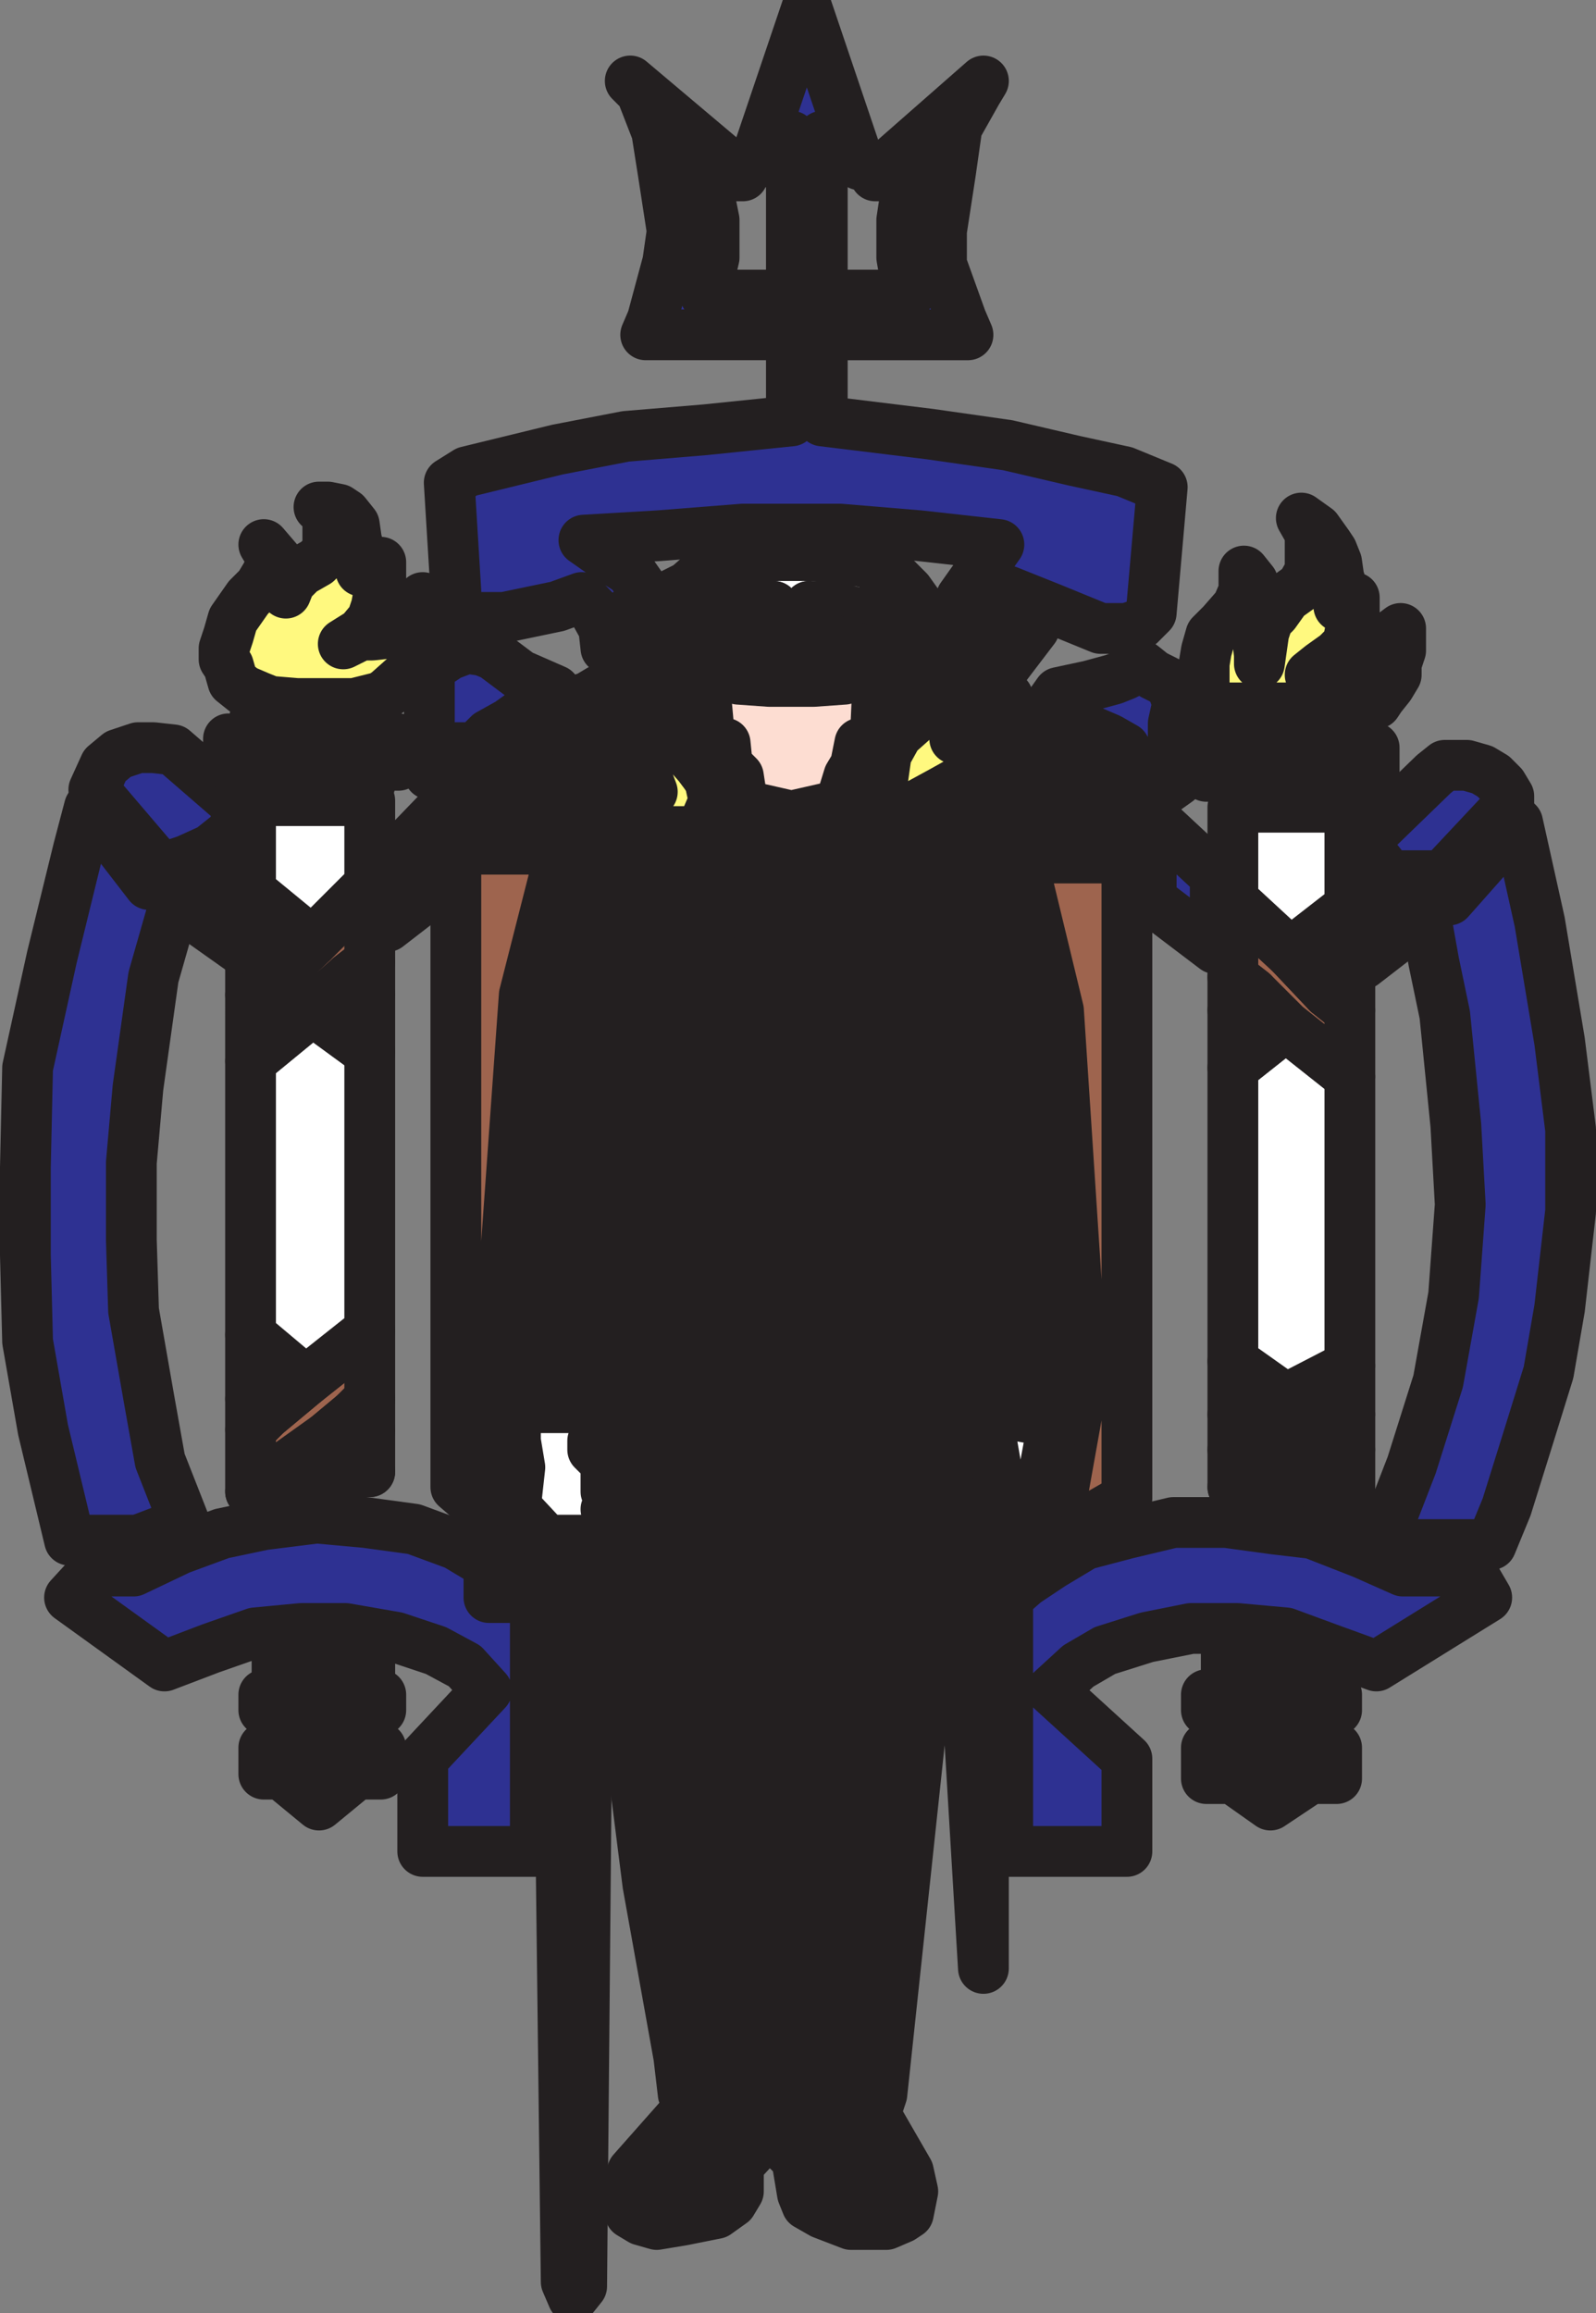 <svg xmlns="http://www.w3.org/2000/svg" width="542.25" height="785.9"><rect width="100%" height="100%" fill="#808080" stroke="none"/><path fill="#2e3192" fill-rule="evenodd" d="M252.375 59.762h-12.75l3 15v12.75l-3 12.75h29.25v-54l-12.75 9.75 18-53.25 18 53.25-12.75-9.75v54h29.25l-2.25-12.75v-12.75l2.25-15h-11.25l36.75-32.25-2.25 3.75-6.75 12-2.25 15.75-3 19.5v11.25l6.75 18.75 2.25 5.25h-49.5v29.25l36.75 4.5 26.25 3.75 22.5 5.25 17.25 3.75 12.75 5.25-3.75 42.75-3.75 3.75-4.5 1.5h-9l-16.5-6.75-15-6h-3l9 6 3 3.75v3l-12 15.75-11.25-3-9 1.5-5.25 3.75-2.25 3-3 4.5v-9.75l3-9 6-8.25 5.25-1.5h5.25l6 5.25 3.75 6.75 1.5-2.25-3.75-6.75-5.25-7.5-3.75-3 12.75-18-27-3-27-2.25h-33l-28.5 2.25-25.5 1.5 7.5 5.25 8.25 5.25 5.25 7.5.75 1.5-3.75 3-5.25 3.75-2.25 5.25-3 5.25 5.25-5.25 3-4.5 3.75-.75 3.75-1.5 2.25 1.5 3 2.25 1.5 3 6 12.75-11.25-5.25-17.25-2.25-.75-6.75-3.75-6.75-3.75-3.75-8.25 3-18 3.75h-12.75l-3.75-3v-6l-2.25-36.75 6-3.75 30.75-7.5 23.25-4.5 27-2.25 29.25-3v-29.25h-49.5l2.25-5.25 5.25-19.5 1.5-10.5-3-19.5-2.25-14.25-5.25-13.5-3.75-3.75 38.25 32.25"/><path fill="none" stroke="#231f20" stroke-linecap="round" stroke-linejoin="round" stroke-miterlimit="10" stroke-width="17.25" d="M252.375 59.762h-12.75l3 15v12.75l-3 12.75h29.25v-54l-12.75 9.75 18-53.25 18 53.25-12.75-9.75v54h29.25l-2.25-12.75v-12.75l2.25-15h-11.25l36.75-32.25-2.25 3.75-6.75 12-2.25 15.75-3 19.5v11.25l6.75 18.75 2.25 5.25h-49.5v29.25l36.75 4.5 26.25 3.75 22.5 5.25 17.25 3.75 12.75 5.25-3.75 42.75-3.75 3.75-4.5 1.5h-9l-16.5-6.75-15-6h-3l9 6 3 3.75v3l-12 15.75-11.25-3-9 1.5-5.25 3.75-2.25 3-3 4.5v-9.75l3-9 6-8.25 5.25-1.5h5.25l6 5.25 3.75 6.75 1.5-2.25-3.75-6.75-5.25-7.5-3.75-3 12.75-18-27-3-27-2.25h-33l-28.5 2.25-25.5 1.5 7.5 5.25 8.25 5.25 5.25 7.5.75 1.5-3.75 3-5.25 3.75-2.25 5.25-3 5.25 5.25-5.25 3-4.5 3.75-.75 3.75-1.5 2.25 1.5 3 2.25 1.5 3 6 12.75-11.25-5.25-17.25-2.25-.75-6.75-3.75-6.75-3.75-3.75-8.25 3-18 3.75h-12.75l-3.75-3v-6l-2.25-36.75 6-3.75 30.75-7.5 23.25-4.5 27-2.25 29.25-3v-29.25h-49.5l2.25-5.25 5.25-19.5 1.5-10.5-3-19.5-2.25-14.25-5.25-13.5-3.75-3.75zm0 0"/><path fill="#9e644e" fill-rule="evenodd" d="m328.125 291.512 20.25 5.25 11.25 46.5 8.25 126-9 50.25-16.5 9v3.75l40.5-23.25v-217.5h-54.75"/><path fill="none" stroke="#231f20" stroke-linecap="round" stroke-linejoin="round" stroke-miterlimit="10" stroke-width="17.25" d="m328.125 291.512 20.25 5.25 11.25 46.5 8.25 126-9 50.25-16.5 9v3.75l40.5-23.25v-217.5zm0 0"/><path fill="#fff" fill-rule="evenodd" d="m434.625 493.262-15.75 12h6.75l6 1.5h5.25l8.25 2.25 13.5 5.25-24-21"/><path fill="none" stroke="#231f20" stroke-linecap="round" stroke-linejoin="round" stroke-miterlimit="10" stroke-width="17.25" d="m434.625 493.262-15.75 12h6.75l6 1.5h5.25l8.25 2.25 13.5 5.25zm0 0"/><path fill="#9e644e" fill-rule="evenodd" d="M458.625 514.262v-21.75l-9.75-6.75-12-10.5-18-12.75v18l8.25 5.25 7.5 7.5 24 21"/><path fill="none" stroke="#231f20" stroke-linecap="round" stroke-linejoin="round" stroke-miterlimit="10" stroke-width="17.25" d="M458.625 514.262v-21.75l-9.75-6.75-12-10.5-18-12.75v18l8.25 5.25 7.5 7.5zm0 0"/><path fill="#fff" fill-rule="evenodd" stroke="#231f20" stroke-linecap="round" stroke-linejoin="round" stroke-miterlimit="10" stroke-width="17.25" d="M418.875 480.512v12l8.25-6.75zm0 0"/><path fill="#9e644e" fill-rule="evenodd" d="m434.625 493.262-15.75 12v-12.75l8.25-6.75 7.5 7.5"/><path fill="none" stroke="#231f20" stroke-linecap="round" stroke-linejoin="round" stroke-miterlimit="10" stroke-width="17.25" d="m434.625 493.262-15.75 12v-12.75l8.25-6.75zm0 0"/><path fill="#fff" fill-rule="evenodd" stroke="#231f20" stroke-linecap="round" stroke-linejoin="round" stroke-miterlimit="10" stroke-width="17.25" d="m448.875 485.762 9.75 6.75v-12zm0 0"/><path fill="#9e644e" fill-rule="evenodd" d="m448.875 485.762-12-10.5 21.75-11.25v16.5l-9.75 5.25"/><path fill="none" stroke="#231f20" stroke-linecap="round" stroke-linejoin="round" stroke-miterlimit="10" stroke-width="17.25" d="m448.875 485.762-12-10.5 21.75-11.25v16.5zm0 0"/><path fill="#fff" fill-rule="evenodd" d="m418.875 362.762 18-14.25 21.75 17.25v98.25l-21.75 11.25-18-12.75v-99.75"/><path fill="none" stroke="#231f20" stroke-linecap="round" stroke-linejoin="round" stroke-miterlimit="10" stroke-width="17.25" d="m418.875 362.762 18-14.25 21.75 17.25v98.25l-21.75 11.25-18-12.75zm0 0"/><path fill="#9e644e" fill-rule="evenodd" d="m418.875 343.262 6.75-6 11.25 11.25-18 14.25v-19.5"/><path fill="none" stroke="#231f20" stroke-linecap="round" stroke-linejoin="round" stroke-miterlimit="10" stroke-width="17.25" d="m418.875 343.262 6.75-6 11.25 11.25-18 14.25zm0 0"/><path fill="#9e644e" fill-rule="evenodd" d="m458.625 343.262-7.5-6-12.75-13.5-19.5-18v26.25l6.75 5.25 11.25 11.25 21.75 17.25v-22.5"/><path fill="none" stroke="#231f20" stroke-linecap="round" stroke-linejoin="round" stroke-miterlimit="10" stroke-width="17.25" d="m458.625 343.262-7.5-6-12.75-13.5-19.5-18v26.25l6.75 5.25 11.25 11.25 21.75 17.25zm0 0"/><path fill="#fff" fill-rule="evenodd" stroke="#231f20" stroke-linecap="round" stroke-linejoin="round" stroke-miterlimit="10" stroke-width="17.25" d="m425.625 337.262-6.75 6v-11.25zm33 6v-12.75l-7.5 6.75zm0 0"/><path fill="#9e644e" fill-rule="evenodd" d="m451.125 337.262 7.5-6.75v-22.5l-20.25 15.75 12.75 13.5"/><path fill="none" stroke="#231f20" stroke-linecap="round" stroke-linejoin="round" stroke-miterlimit="10" stroke-width="17.25" d="m451.125 337.262 7.5-6.75v-22.5l-20.25 15.75zm0 0"/><path fill="#fff" fill-rule="evenodd" d="M458.625 308.012v-33.75h-39.75v31.5l19.5 18 20.25-15.75"/><path fill="none" stroke="#231f20" stroke-linecap="round" stroke-linejoin="round" stroke-miterlimit="10" stroke-width="17.25" d="M458.625 308.012v-33.75h-39.75v31.5l19.5 18zm0 0"/><path fill="#9e644e" fill-rule="evenodd" d="M416.625 571.262v-10.5h16.5l9 3 5.25 2.25v5.25h-30.75"/><path fill="none" stroke="#231f20" stroke-linecap="round" stroke-linejoin="round" stroke-miterlimit="10" stroke-width="17.25" d="M416.625 571.262v-10.5h16.5l9 3 5.25 2.25v5.25zm0 0"/><path fill="#231f20" fill-rule="evenodd" d="M454.125 581.012v-5.25h-44.25v5.25h9v12.75h-9v10.5h9l12.75 9 13.5-9h9v-10.5h-9v-12.75h9"/><path fill="none" stroke="#231f20" stroke-linecap="round" stroke-linejoin="round" stroke-miterlimit="10" stroke-width="17.25" d="M454.125 581.012v-5.25h-44.25v5.25h9v12.75h-9v10.5h9l12.75 9 13.5-9h9v-10.5h-9v-12.75zm0 0"/><path fill="#2e3192" fill-rule="evenodd" d="m505.125 542.762-5.25-9h-23.25l-13.5-6-17.25-6.75-12.75-1.5-16.5-2.25h-18l-15.75 3.75-14.25 3.75-11.25 6.75-9 6-6 5.25v86.25h40.5v-31.5l-25.5-23.25 9-8.25 9-5.25 14.25-4.5 15-3h15.75l16.5 1.5 14.25 5.25 16.5 6 37.5-23.25"/><path fill="none" stroke="#231f20" stroke-linecap="round" stroke-linejoin="round" stroke-miterlimit="10" stroke-width="17.25" d="m505.125 542.762-5.25-9h-23.25l-13.5-6-17.25-6.75-12.75-1.5-16.5-2.25h-18l-15.75 3.75-14.25 3.75-11.25 6.75-9 6-6 5.25v86.25h40.5v-31.5l-25.5-23.25 9-8.25 9-5.25 14.25-4.5 15-3h15.75l16.5 1.5 14.25 5.25 16.5 6zm0 0"/><path fill="#fff" fill-rule="evenodd" d="m111.375 488.012 14.25 12h-12.75l-10.5 1.5-8.25 3.75-9 1.5 26.25-18.75"/><path fill="none" stroke="#231f20" stroke-linecap="round" stroke-linejoin="round" stroke-miterlimit="10" stroke-width="17.25" d="m111.375 488.012 14.25 12h-12.75l-10.5 1.5-8.25 3.75-9 1.5zm0 0"/><path fill="#9e644e" fill-rule="evenodd" d="M85.125 506.762v-21l5.25-5.25 13.5-11.25 21.75-17.25v23.25l-5.25 5.25-9 7.5-26.25 18.75"/><path fill="none" stroke="#231f20" stroke-linecap="round" stroke-linejoin="round" stroke-miterlimit="10" stroke-width="17.25" d="M85.125 506.762v-21l5.25-5.25 13.5-11.25 21.75-17.25v23.25l-5.25 5.25-9 7.5zm0 0"/><path fill="#fff" fill-rule="evenodd" stroke="#231f20" stroke-linecap="round" stroke-linejoin="round" stroke-miterlimit="10" stroke-width="17.25" d="M125.625 475.262v10.5l-5.25-5.25zm0 0"/><path fill="#9e644e" fill-rule="evenodd" d="m111.375 488.012 14.25 12v-14.25l-5.25-5.25-9 7.5"/><path fill="none" stroke="#231f20" stroke-linecap="round" stroke-linejoin="round" stroke-miterlimit="10" stroke-width="17.25" d="m111.375 488.012 14.25 12v-14.25l-5.25-5.25zm0 0"/><path fill="#fff" fill-rule="evenodd" stroke="#231f20" stroke-linecap="round" stroke-linejoin="round" stroke-miterlimit="10" stroke-width="17.25" d="m90.375 480.512-5.25 5.25v-10.5zm0 0"/><path fill="#9e644e" fill-rule="evenodd" d="m90.375 480.512 13.5-11.25-18.75-15.75v21.75l5.25 5.25"/><path fill="none" stroke="#231f20" stroke-linecap="round" stroke-linejoin="round" stroke-miterlimit="10" stroke-width="17.25" d="m90.375 480.512 13.5-11.25-18.75-15.75v21.75zm0 0"/><path fill="#fff" fill-rule="evenodd" d="m125.625 357.512-19.5-14.25-21 17.25v93l18.75 15.75 21.75-17.25v-94.5"/><path fill="none" stroke="#231f20" stroke-linecap="round" stroke-linejoin="round" stroke-miterlimit="10" stroke-width="17.25" d="m125.625 357.512-19.5-14.25-21 17.25v93l18.75 15.75 21.75-17.25zm0 0"/><path fill="#9e644e" fill-rule="evenodd" d="m125.625 338.012-6.75-6-12.75 11.25 19.5 14.25v-19.5"/><path fill="none" stroke="#231f20" stroke-linecap="round" stroke-linejoin="round" stroke-miterlimit="10" stroke-width="17.25" d="m125.625 338.012-6.75-6-12.75 11.25 19.5 14.25zm0 0"/><path fill="#9e644e" fill-rule="evenodd" d="m85.125 338.012 8.25-6 12.75-12 19.5-19.5v26.25l-6.75 5.25-12.75 11.25-21 17.25v-22.5"/><path fill="none" stroke="#231f20" stroke-linecap="round" stroke-linejoin="round" stroke-miterlimit="10" stroke-width="17.25" d="m85.125 338.012 8.25-6 12.75-12 19.5-19.5v26.25l-6.75 5.25-12.75 11.25-21 17.25zm0 0"/><path fill="#fff" fill-rule="evenodd" stroke="#231f20" stroke-linecap="round" stroke-linejoin="round" stroke-miterlimit="10" stroke-width="17.25" d="m118.875 332.012 6.75 6v-11.25zm-33.75 6v-11.25l8.25 5.25zm0 0"/><path fill="#9e644e" fill-rule="evenodd" d="m93.375 332.012-8.25-5.25v-24l21 17.25-12.75 12"/><path fill="none" stroke="#231f20" stroke-linecap="round" stroke-linejoin="round" stroke-miterlimit="10" stroke-width="17.25" d="m93.375 332.012-8.25-5.25v-24l21 17.25zm0 0"/><path fill="#fff" fill-rule="evenodd" d="M85.125 302.762v-30.75h40.5v28.5l-19.5 19.5-21-17.25"/><path fill="none" stroke="#231f20" stroke-linecap="round" stroke-linejoin="round" stroke-miterlimit="10" stroke-width="17.25" d="M85.125 302.762v-30.75h40.5v28.5l-19.5 19.5zm0 0"/><path fill="#9e644e" fill-rule="evenodd" d="M154.875 288.512v216.75l16.5 14.25-5.25-9 3-12.75v-33.75l9-126 10.5-41.25 26.25-8.25h-60"/><path fill="none" stroke="#231f20" stroke-linecap="round" stroke-linejoin="round" stroke-miterlimit="10" stroke-width="17.25" d="M154.875 288.512v216.75l16.5 14.25-5.25-9 3-12.75v-33.75l9-126 10.5-41.25 26.25-8.25zm0 0"/><path fill="#2e3192" fill-rule="evenodd" d="M50.625 300.512h10.5l-9 31.5-5.25 37.5-2.25 25.5v26.25l.75 24 5.25 30 3.75 21 8.25 21-15.75 6h-23.25l-9-37.5-5.25-30-.75-29.25v-30l.75-33.75 8.25-37.5 9-36.75 3.75-14.25 20.25 26.25"/><path fill="none" stroke="#231f20" stroke-linecap="round" stroke-linejoin="round" stroke-miterlimit="10" stroke-width="17.25" d="M50.625 300.512h10.5l-9 31.5-5.25 37.5-2.25 25.5v26.25l.75 24 5.25 30 3.75 21 8.25 21-15.75 6h-23.25l-9-37.5-5.25-30-.75-29.25v-30l.75-33.75 8.25-37.5 9-36.75 3.75-14.25zm0 0"/><path fill="#2e3192" fill-rule="evenodd" d="m31.875 268.262 3.75-8.25 4.5-3.75 6.75-2.25h5.25l6.75.75 22.5 19.5-2.25 8.25-7.5 6-8.25 3.75-4.5 1.5h-5.25l-21.75-25.5"/><path fill="none" stroke="#231f20" stroke-linecap="round" stroke-linejoin="round" stroke-miterlimit="10" stroke-width="17.25" d="m31.875 268.262 3.75-8.25 4.5-3.75 6.75-2.25h5.25l6.75.75 22.5 19.5-2.25 8.25-7.5 6-8.25 3.75-4.5 1.5h-5.25zm0 0"/><path fill="#2e3192" fill-rule="evenodd" d="m63.375 309.512 3-12 11.25-6 3 .75.75 4.5v25.5l-18-12.75"/><path fill="none" stroke="#231f20" stroke-linecap="round" stroke-linejoin="round" stroke-miterlimit="10" stroke-width="17.25" d="m63.375 309.512 3-12 11.25-6 3 .75.75 4.5v25.5zm0 0"/><path fill="#9e644e" fill-rule="evenodd" d="M125.625 571.262v-10.5l-6.75-.75h-20.25l-4.5.75v10.5h31.5"/><path fill="none" stroke="#231f20" stroke-linecap="round" stroke-linejoin="round" stroke-miterlimit="10" stroke-width="17.25" d="M125.625 571.262v-10.5l-6.75-.75h-20.25l-4.5.75v10.5zm0 0"/><path fill="#231f20" fill-rule="evenodd" d="M89.625 581.012v-5.25h39.75v5.25h-8.25v12.75h8.25v9h-8.25l-12.75 10.5-12.75-10.5h-6v-9h6v-12.75h-6"/><path fill="none" stroke="#231f20" stroke-linecap="round" stroke-linejoin="round" stroke-miterlimit="10" stroke-width="17.25" d="M89.625 581.012v-5.25h39.75v5.25h-8.25v12.75h8.25v9h-8.25l-12.75 10.5-12.75-10.5h-6v-9h6v-12.75zm0 0"/><path fill="#2e3192" fill-rule="evenodd" d="m23.625 542.762 8.25-9h13.5l15.75-7.5 14.25-5.25 14.25-3 18-2.25 16.5 1.5 16.5 2.25 14.25 5.25 11.25 6.75v11.25h15.75v86.25h-38.25v-31.5l21.75-23.25-7.5-8.25-9.75-5.25-13.5-4.5-17.25-3h-15l-15.75 1.5-15 5.25-15.75 6-32.25-23.25"/><path fill="none" stroke="#231f20" stroke-linecap="round" stroke-linejoin="round" stroke-miterlimit="10" stroke-width="17.25" d="m23.625 542.762 8.25-9h13.5l15.75-7.5 14.25-5.25 14.25-3 18-2.25 16.5 1.5 16.5 2.25 14.25 5.25 11.25 6.75v11.25h15.75v86.25h-38.25v-31.5l21.75-23.25-7.5-8.25-9.75-5.25-13.5-4.5-17.25-3h-15l-15.75 1.5-15 5.25-15.75 6zm0 0"/><path fill="#fff97f" fill-rule="evenodd" d="m427.875 222.512-.75-6.75.75-11.25-2.25-6.75-3-3.75v6.75l-2.25 5.25-5.25 6-3.75 3.75-1.5 5.25-.75 4.5v9l2.25 4.5 2.25 1.5h48l2.25-1.5h3.75l1.5-2.25 3-3.75 2.25-3.75v-3.75l1.5-4.5v-7.5l-3 2.25-2.25 3-5.25 3.75-6.75 3.75-4.5 1.5-9 1.5 3.75-3 5.25-3.75 3.75-3.75.75-3.75 1.5-4.5v-7.5l-1.5 1.5-3.75 1.5 1.5-5.25-1.5-4.5-.75-5.25-1.5-3.75-1.5-2.25-3.75-5.25-5.25-3.75 3 5.25v12.75l-3 5.25-5.25 3.75-3.75 5.25-2.25 2.25-1.5 4.5-1.5 10.5v-3"/><path fill="none" stroke="#231f20" stroke-linecap="round" stroke-linejoin="round" stroke-miterlimit="10" stroke-width="17.25" d="m427.875 222.512-.75-6.75.75-11.25-2.25-6.75-3-3.75v6.75l-2.25 5.25-5.25 6-3.75 3.75-1.5 5.25-.75 4.5v9l2.25 4.5 2.25 1.5h48l2.25-1.5h3.75l1.5-2.25 3-3.75 2.25-3.75v-3.75l1.5-4.5v-7.5l-3 2.25-2.25 3-5.25 3.75-6.75 3.75-4.5 1.5-9 1.5 3.75-3 5.25-3.75 3.75-3.75.75-3.75 1.5-4.5v-7.5l-1.5 1.5-3.75 1.5 1.5-5.25-1.5-4.5-.75-5.25-1.5-3.75-1.5-2.25-3.75-5.25-5.25-3.75 3 5.25v12.75l-3 5.25-5.25 3.75-3.75 5.25-2.25 2.25-1.5 4.5-1.5 10.5zm0 0"/><path fill="#231f20" fill-rule="evenodd" d="M418.875 254.012v-8.25h39.75v8.25h8.25v9.75h-8.25v5.25h-39.75v-5.25h-9v-9.75h9"/><path fill="none" stroke="#231f20" stroke-linecap="round" stroke-linejoin="round" stroke-miterlimit="10" stroke-width="17.25" d="M418.875 254.012v-8.25h39.75v8.25h8.25v9.75h-8.25v5.25h-39.75v-5.25h-9v-9.75zm0 0"/><path fill="#fff97f" fill-rule="evenodd" d="m122.625 215.012 3.75-4.5 1.5-4.5 1.5-8.25v-6.75l-3 3h-3.75v-5.25l-1.5-5.25-.75-5.25-3-3.75-2.25-1.5-3.75-.75h-3l3 2.25v11.25l-1.5 3-2.25 2.25-5.25 3-3.75 3.75-1.5 3.75-1.5-6-1.5-3v-2.25l-4.5-5.25 2.25 3.75v3.75l-1.5 3-2.25 3.75-3.75 3.75-5.25 7.5-1.5 5.25-1.5 4.5v3.75l1.5 2.25 1.5 5.25 3.75 3 5.25 2.25 3.75 1.5 9 .75h19.5l9-2.25 2.25-1.5 6.75-6 2.25-3.75 1.5-5.25 1.5-4.5v-12.75l-3 7.5-2.25 3-5.25 1.5-6.75.75h-3.75l-6 3 6-3.75"/><path fill="none" stroke="#231f20" stroke-linecap="round" stroke-linejoin="round" stroke-miterlimit="10" stroke-width="17.25" d="m122.625 215.012 3.75-4.5 1.5-4.5 1.5-8.25v-6.75l-3 3h-3.75v-5.25l-1.5-5.25-.75-5.25-3-3.75-2.25-1.5-3.75-.75h-3l3 2.25v11.25l-1.5 3-2.25 2.25-5.25 3-3.75 3.75-1.5 3.75-1.5-6-1.5-3v-2.25l-4.5-5.25 2.25 3.75v3.75l-1.5 3-2.25 3.75-3.75 3.75-5.25 7.5-1.5 5.25-1.5 4.5v3.75l1.5 2.25 1.5 5.25 3.75 3 5.25 2.25 3.75 1.5 9 .75h19.5l9-2.25 2.25-1.5 6.75-6 2.25-3.75 1.5-5.25 1.5-4.5v-12.75l-3 7.5-2.25 3-5.25 1.5-6.75.75h-3.75l-6 3zm0 0"/><path fill="#231f20" fill-rule="evenodd" d="M125.625 243.512v7.5h9.75v9h-9.75v6.75h-39v-6.75h-9v-9h9v-7.5h39"/><path fill="none" stroke="#231f20" stroke-linecap="round" stroke-linejoin="round" stroke-miterlimit="10" stroke-width="17.25" d="M125.625 243.512v7.5h9.75v9h-9.75v6.75h-39v-6.75h-9v-9h9v-7.5zm0 0"/><path fill="#2e3192" fill-rule="evenodd" d="m178.125 242.012-1.5 6.75v3.75l1.5 2.25 2.25-3.75 3-3.75 2.25-3.75 3-3v-6l-12-5.25-9-6.75-3.75-1.5-5.25-.75-6 2.25-4.5 3-2.25 3.75v33.75l5.25 2.25h7.5l3.75 1.5 3 2.25.75 3v2.25l-8.25-2.25-3-1.5-2.25 1.5-21 21.75v21l16.5-12.75v-19.5h21.75l1.5-3v-5.25l-2.25-5.25-3.75-5.25-10.5-9.75h6.75l4.5-4.5 6.75-3.75 5.25-3.75"/><path fill="none" stroke="#231f20" stroke-linecap="round" stroke-linejoin="round" stroke-miterlimit="10" stroke-width="17.25" d="m178.125 242.012-1.5 6.75v3.75l1.5 2.25 2.25-3.75 3-3.75 2.25-3.75 3-3v-6l-12-5.25-9-6.75-3.75-1.5-5.25-.75-6 2.25-4.5 3-2.25 3.75v33.75l5.25 2.25h7.5l3.75 1.5 3 2.25.75 3v2.25l-8.25-2.25-3-1.5-2.25 1.5-21 21.75v21l16.5-12.75v-19.5h21.75l1.5-3v-5.25l-2.25-5.25-3.75-5.25-10.5-9.75h6.75l4.5-4.5 6.75-3.75zm0 0"/><path fill="#2e3192" fill-rule="evenodd" d="m178.125 254.762 5.25 5.25 2.25 3 3 .75 3.75 1.5h5.25l-9-12.75 15-5.25-3.75-3.75 2.25-3h3.75l5.25-1.5 6.75 1.5 5.25 1.5 6 3.75 3-2.25 2.25-4.5 1.5-3.75v-3.75l-1.5-3.75-2.25 3h-8.25l-4.5-1.5h-4.5l-6 2.25-5.25 3-3.75 2.25-6.75 2.25-2.25 6.75-5.25 5.25-3.75 3-3.75.75"/><path fill="none" stroke="#231f20" stroke-linecap="round" stroke-linejoin="round" stroke-miterlimit="10" stroke-width="17.25" d="m178.125 254.762 5.25 5.25 2.25 3 3 .75 3.75 1.5h5.25l-9-12.75 15-5.25-3.75-3.75 2.25-3h3.75l5.25-1.5 6.75 1.5 5.25 1.5 6 3.75 3-2.25 2.25-4.5 1.5-3.75v-3.75l-1.5-3.75-2.25 3h-8.25l-4.5-1.5h-4.5l-6 2.25-5.25 3-3.75 2.25-6.75 2.25-2.25 6.75-5.25 5.25-3.75 3zm0 0"/><path fill="#fff97f" fill-rule="evenodd" d="m196.125 254.012 9.75-3 4.5 3.75 3.75 5.25.75 5.25h-12.75l-6-11.25"/><path fill="none" stroke="#231f20" stroke-linecap="round" stroke-linejoin="round" stroke-miterlimit="10" stroke-width="17.25" d="m196.125 254.012 9.75-3 4.5 3.75 3.75 5.25.75 5.25h-12.75zm0 0"/><path fill="#fff97f" fill-rule="evenodd" d="m179.625 272.012 6-1.5 7.5-1.5 9 1.5-6 6.75 5.25 1.5 3.75.75 3.75 3h-19.5l-.75-3-3-2.25-3.75-1.5-6.75-1.5 4.5-2.25"/><path fill="none" stroke="#231f20" stroke-linecap="round" stroke-linejoin="round" stroke-miterlimit="10" stroke-width="17.25" d="m179.625 272.012 6-1.5 7.5-1.5 9 1.5-6 6.75 5.25 1.5 3.75.75 3.75 3h-19.5l-.75-3-3-2.25-3.75-1.5-6.75-1.5zm0 0"/><path fill="#fff97f" fill-rule="evenodd" d="M205.875 245.762h13.5l6 3 3.75 2.25 3 3 5.25 6 2.25 3 1.5 2.25 1.5 6.75-4.5 10.5h-18.75l-6.75-3-9-5.25 3.75-2.25 7.5-3h6.75l-2.25-6-1.5-5.25-12-12"/><path fill="none" stroke="#231f20" stroke-linecap="round" stroke-linejoin="round" stroke-miterlimit="10" stroke-width="17.25" d="M205.875 245.762h13.5l6 3 3.75 2.25 3 3 5.25 6 2.25 3 1.5 2.25 1.5 6.75-4.5 10.5h-18.75l-6.75-3-9-5.25 3.75-2.25 7.5-3h6.75l-2.25-6-1.5-5.25zm0 0"/><path fill="#fff97f" fill-rule="evenodd" d="m306.375 284.762 5.25 1.5h8.25l9-1.5 8.25-.75 7.5-4.5 7.5-5.25-9.75-2.25h-6.75l-9 1.5-9 2.25-6 3.75-5.25 5.25"/><path fill="none" stroke="#231f20" stroke-linecap="round" stroke-linejoin="round" stroke-miterlimit="10" stroke-width="17.25" d="m306.375 284.762 5.25 1.5h8.25l9-1.5 8.25-.75 7.5-4.5 7.5-5.25-9.75-2.25h-6.75l-9 1.5-9 2.25-6 3.75zm0 0"/><path fill="#fff97f" fill-rule="evenodd" d="m330.375 234.512-2.25 7.5-3.75 9 7.5-1.5 7.5-2.25-1.5 6.75-4.5 6-6.75 5.25-6.75 3.75-8.25 4.5-5.25 3.75-3.75 5.25-3-8.25v-7.5l1.5-10.5 3.75-6.75 6.75-6 7.5-5.25 6-3 5.25-.75"/><path fill="none" stroke="#231f20" stroke-linecap="round" stroke-linejoin="round" stroke-miterlimit="10" stroke-width="17.25" d="m330.375 234.512-2.25 7.5-3.75 9 7.5-1.5 7.5-2.25-1.5 6.75-4.5 6-6.75 5.25-6.75 3.75-8.25 4.5-5.25 3.75-3.75 5.25-3-8.25v-7.5l1.5-10.5 3.75-6.75 6.75-6 7.5-5.25 6-3zm0 0"/><path fill="#fff97f" fill-rule="evenodd" d="m331.875 268.262 6-1.5 8.25 1.5 6 .75h6.75l3.75-3.75-5.25-2.25-3.75-3h-11.25l-5.25 3-3 2.25-2.25 3"/><path fill="none" stroke="#231f20" stroke-linecap="round" stroke-linejoin="round" stroke-miterlimit="10" stroke-width="17.25" d="m331.875 268.262 6-1.5 8.25 1.5 6 .75h6.75l3.75-3.75-5.25-2.25-3.75-3h-11.25l-5.25 3-3 2.25zm0 0"/><path fill="#fff97f" fill-rule="evenodd" d="M342.375 284.762h3.75l6-2.25 3.75-3 3.75-2.25 5.25 3.75 3.75 3.75h-26.25"/><path fill="none" stroke="#231f20" stroke-linecap="round" stroke-linejoin="round" stroke-miterlimit="10" stroke-width="17.25" d="M342.375 284.762h3.75l6-2.25 3.75-3 3.75-2.25 5.25 3.75 3.75 3.75zm0 0"/><path fill="#2e3192" fill-rule="evenodd" d="m342.375 256.262 3.75-6.75h5.25l8.25 3-.75-6.75-3-5.25 3.75-5.25 10.5-2.25 8.25-2.25 3.75-1.5 6-3 3.75 3 4.5 2.25 2.25 3 1.5 4.5-1.5 6.75v8.25l1.5 11.25-5.25 3.75h-12.75l-5.25 3 2.25-5.25 3-3.75 2.25-5.25-2.25-3.75-5.25-3-5.25-2.25-1.5 5.25-2.25 3.75-3.75 2.25-4.5-2.25-6-1.5-5.25-1.5-6 1.5"/><path fill="none" stroke="#231f20" stroke-linecap="round" stroke-linejoin="round" stroke-miterlimit="10" stroke-width="17.25" d="m342.375 256.262 3.75-6.75h5.25l8.25 3-.75-6.75-3-5.25 3.75-5.25 10.5-2.25 8.25-2.25 3.75-1.5 6-3 3.75 3 4.5 2.25 2.25 3 1.5 4.5-1.5 6.75v8.25l1.5 11.25-5.25 3.75h-12.75l-5.25 3 2.25-5.25 3-3.75 2.25-5.25-2.25-3.75-5.25-3-5.25-2.25-1.5 5.25-2.25 3.75-3.75 2.25-4.5-2.25-6-1.5-5.25-1.5zm0 0"/><path fill="#fff97f" fill-rule="evenodd" d="M334.125 243.512h10.5l-2.25-6.75-6.75-5.25v7.5l-1.5 4.5"/><path fill="none" stroke="#231f20" stroke-linecap="round" stroke-linejoin="round" stroke-miterlimit="10" stroke-width="17.25" d="M334.125 243.512h10.5l-2.25-6.75-6.75-5.25v7.5zm0 0"/><path fill="#2e3192" fill-rule="evenodd" d="M376.875 272.012v5.25l2.25 1.5 12-1.5 21.75 20.25v24.75l-21.75-16.5v-21h-17.25v-9l3-3.75"/><path fill="none" stroke="#231f20" stroke-linecap="round" stroke-linejoin="round" stroke-miterlimit="10" stroke-width="17.25" d="M376.875 272.012v5.25l2.25 1.5 12-1.5 21.75 20.25v24.75l-21.75-16.5v-21h-17.25v-9zm0 0"/><path fill="#2e3192" fill-rule="evenodd" d="m463.875 299.012 5.25-5.25-6-7.5 24-23.25 3.75-3h7.5l5.25 1.5 3.75 2.25 3 3 2.25 3.75v3l-22.5 24h-14.25l3.75 17.25-16.5 12.75.75-28.5"/><path fill="none" stroke="#231f20" stroke-linecap="round" stroke-linejoin="round" stroke-miterlimit="10" stroke-width="17.25" d="m463.875 299.012 5.25-5.25-6-7.5 24-23.25 3.75-3h7.5l5.25 1.5 3.75 2.25 3 3 2.25 3.75v3l-22.5 24h-14.25l3.75 17.25-16.5 12.75zm0 0"/><path fill="#2e3192" fill-rule="evenodd" d="M483.375 305.762h9l23.25-26.25 7.5 33.75 6.75 40.5 3.75 30v27.75l-3.75 33-3.75 21.75-6.75 21.75-7.5 24-5.25 12.75h-27l-9-3.75 9-23.25 9-28.5 5.25-29.25 2.25-30.75-1.5-27-3.75-37.5-3.75-18-3.75-21"/><path fill="none" stroke="#231f20" stroke-linecap="round" stroke-linejoin="round" stroke-miterlimit="10" stroke-width="17.25" d="M483.375 305.762h9l23.25-26.25 7.5 33.75 6.75 40.5 3.75 30v27.75l-3.75 33-3.75 21.75-6.75 21.75-7.5 24-5.25 12.75h-27l-9-3.75 9-23.25 9-28.5 5.25-29.25 2.25-30.75-1.5-27-3.75-37.5-3.75-18zm0 0"/><path fill="#fff" fill-rule="evenodd" d="m274.125 215.012.75-4.5v-4.5l8.25.75 9 1.5 3.75 1.5 1.5 3.75v9l5.25-2.25 6-5.25 3.75-4.5v-4.5l-3.75-5.25-5.25-5.25-9-4.5-18-2.25h-13.5l-12 2.25-11.25 3-6 5.25-4.5 2.25-.75 6.75.75 5.25 8.25 6.75 3.75 2.25v-9l1.5-3 6-2.25 6.75-1.5 7.5-.75v4.5l2.25 4.5 3.75.75 5.25-.75"/><path fill="none" stroke="#231f20" stroke-linecap="round" stroke-linejoin="round" stroke-miterlimit="10" stroke-width="17.25" d="m274.125 215.012.75-4.5v-4.5l8.25.75 9 1.5 3.75 1.5 1.5 3.75v9l5.25-2.25 6-5.25 3.75-4.5v-4.5l-3.75-5.25-5.25-5.25-9-4.5-18-2.25h-13.5l-12 2.25-11.25 3-6 5.25-4.5 2.25-.75 6.75.75 5.25 8.25 6.75 3.75 2.25v-9l1.5-3 6-2.25 6.75-1.5 7.5-.75v4.5l2.25 4.5 3.75.75zm0 0"/><path fill="#231f20" fill-rule="evenodd" d="m297.375 222.512-5.25-2.25-9-3-14.25-1.5 5.25-.75.75-4.5v-4.5l8.25.75 9 1.5 3.75 1.5 1.5 3.75v9"/><path fill="none" stroke="#231f20" stroke-linecap="round" stroke-linejoin="round" stroke-miterlimit="10" stroke-width="17.25" d="m297.375 222.512-5.25-2.25-9-3-14.25-1.5 5.25-.75.75-4.5v-4.5l8.25.75 9 1.5 3.75 1.5 1.5 3.75zm0 0"/><path fill="#231f20" fill-rule="evenodd" d="M241.125 222.512v-9l1.5-3 6-2.25 6.75-1.5 7.5-.75v4.5l2.25 4.5 3.75.75h-9l-9 1.5-6 3-3.75 2.25"/><path fill="none" stroke="#231f20" stroke-linecap="round" stroke-linejoin="round" stroke-miterlimit="10" stroke-width="17.25" d="M241.125 222.512v-9l1.5-3 6-2.25 6.75-1.5 7.5-.75v4.5l2.25 4.5 3.75.75h-9l-9 1.5-6 3zm0 0"/><path fill="#fff97f" fill-rule="evenodd" d="m297.375 222.512-5.25-2.25-9-3-14.25-1.5h-9l-9 1.5-6 3-3.75 2.25 1.5 3.75 3.75-2.25 4.5-1.5 10.5-1.5 9.75-.75 14.25 2.25 6.75 1.5 3.75 2.25 1.5-3.75"/><path fill="none" stroke="#231f20" stroke-linecap="round" stroke-linejoin="round" stroke-miterlimit="10" stroke-width="17.25" d="m297.375 222.512-5.25-2.25-9-3-14.25-1.5h-9l-9 1.5-6 3-3.75 2.25 1.5 3.75 3.75-2.25 4.5-1.5 10.5-1.5 9.75-.75 14.25 2.25 6.75 1.5 3.75 2.25zm0 0"/><path fill="#231f20" fill-rule="evenodd" d="m242.625 226.262.75 3h1.5l6 1.5 10.5.75h15l10.5-.75 5.25-1.5 2.25-1.5 1.5-1.5-3.75-2.25-6.75-1.5-14.25-2.25-9.75.75-10.5 1.5-4.5 1.5-3.75 2.25"/><path fill="none" stroke="#231f20" stroke-linecap="round" stroke-linejoin="round" stroke-miterlimit="10" stroke-width="17.25" d="m242.625 226.262.75 3h1.5l6 1.5 10.5.75h15l10.5-.75 5.25-1.5 2.25-1.5 1.5-1.5-3.75-2.25-6.75-1.5-14.25-2.25-9.75.75-10.5 1.5-4.5 1.5zm0 0"/><path fill="#fdddd2" fill-rule="evenodd" d="m242.625 226.262.75 3h1.5l6 1.5 10.5.75h15l10.5-.75 5.25-1.5 2.25-1.5 1.5-1.5 1.5 6.75.75 1.5-.75 16.5-5.25 1.5-1.5 7.5-2.25 3.75-3 9.75-16.5 3.75-16.5-3.75-1.5-9.75-3.75-3.75-.75-7.5-5.25-1.5-1.5-16.5 3-3v-5.25"/><path fill="none" stroke="#231f20" stroke-linecap="round" stroke-linejoin="round" stroke-miterlimit="10" stroke-width="17.25" d="m242.625 226.262.75 3h1.5l6 1.5 10.5.75h15l10.5-.75 5.25-1.5 2.25-1.5 1.5-1.5 1.5 6.75.75 1.5-.75 16.5-5.25 1.5-1.5 7.5-2.25 3.75-3 9.75-16.5 3.75-16.5-3.75-1.5-9.75-3.75-3.75-.75-7.5-5.25-1.5-1.5-16.5 3-3zm0 0"/><path fill="#fff97f" fill-rule="evenodd" d="M295.875 288.512h-6.75l3 6.75 5.25-1.5.75 3.75h-6v6.75h7.5l1.5 6.75h-8.25l1.5 6h6.75v6.75l-6.75-1.5v8.25h6.75v7.5h-6.75v5.25l5.25 1.5v10.5h-6.75l-.75 6h6l-2.25 9-6.75-.75-.75 6 6 1.5-2.25 8.25h-6.75l-2.25 3.75h-27.75l-1.5-5.25h-7.5l-3-9h9v-5.25h-9.75v-9h8.25l-2.25-6.75-7.5-1.5-1.5-9h9v-6h-7.5l-1.5-8.25h9v-6.75h-9l1.5-5.25h7.5l1.5-7.5h-7.5v-6.75h8.25l1.5-5.25h-9v-3.75h9l3-5.25h-9l-3 5.25v3.75l-.75 5.25v6.75l-1.5 7.5-1.5 5.25v6.75l1.5 8.25-1.5 6 1.5 9 1.5 8.25v9l.75 5.25 3 9 .75 5.25h10.5v16.5h20.25v-16.5h5.25l7.5 2.25 1.5-6 2.25-8.25 1.5-6.75 3.75-15v-10.5l1.5-6.75v-27l-3-13.5-.75-3.75-1.5-5.25 1.5-2.25-1.5 2.25"/><path fill="none" stroke="#231f20" stroke-linecap="round" stroke-linejoin="round" stroke-miterlimit="10" stroke-width="17.25" d="M295.875 288.512h-6.75l3 6.75 5.25-1.5.75 3.75h-6v6.75h7.5l1.5 6.75h-8.25l1.5 6h6.75v6.75l-6.75-1.5v8.25h6.75v7.5h-6.75v5.25l5.25 1.5v10.5h-6.75l-.75 6h6l-2.25 9-6.75-.75-.75 6 6 1.5-2.25 8.25h-6.75l-2.25 3.75h-27.75l-1.5-5.25h-7.5l-3-9h9v-5.25h-9.75v-9h8.25l-2.25-6.75-7.5-1.5-1.5-9h9v-6h-7.5l-1.5-8.25h9v-6.75h-9l1.5-5.25h7.5l1.5-7.5h-7.5v-6.75h8.25l1.5-5.25h-9v-3.75h9l3-5.25h-9l-3 5.25v3.75l-.75 5.25v6.75l-1.5 7.5-1.5 5.25v6.75l1.5 8.25-1.5 6 1.5 9 1.5 8.25v9l.75 5.25 3 9 .75 5.25h10.5v16.5h20.25v-16.5h5.25l7.5 2.25 1.5-6 2.25-8.25 1.5-6.75 3.75-15v-10.5l1.5-6.75v-27l-3-13.5-.75-3.75-1.5-5.25 1.5-2.25zm0 0"/><path fill="#231f20" fill-rule="evenodd" d="m297.375 286.262-5.25-9-19.5 6.75v8.25h-6v-8.25l-19.5-6.75-3.75 7.5 3 3.75h9l-3 5.25h-9v3.75h9l-1.5 5.25h-8.25v6.75h7.5l-1.5 7.5h-7.5l-1.5 5.25h9v6.75h-9l1.5 8.25h7.5v6h-9l1.5 9 7.5 1.5 2.25 6.75h-8.25v9h9.75v5.25h-9l3 9h7.5l1.5 5.25h27.75l2.25-3.75h6.75l2.25-8.25-6-1.5.75-6 6.75.75 2.25-9h-6l.75-6h6.75v-10.5l-5.25-1.5v-5.25h6.75v-7.5h-6.75v-8.25l6.75 1.5v-6.75h-6.75l-1.5-6h8.25l-1.5-6.75h-7.5v-6.75h6l-.75-3.75-5.25 1.5-3-6.75h6.75l1.5-2.25"/><path fill="none" stroke="#231f20" stroke-linecap="round" stroke-linejoin="round" stroke-miterlimit="10" stroke-width="17.25" d="m297.375 286.262-5.25-9-19.5 6.75v8.25h-6v-8.25l-19.5-6.75-3.75 7.5 3 3.75h9l-3 5.25h-9v3.75h9l-1.5 5.25h-8.25v6.75h7.5l-1.5 7.5h-7.5l-1.5 5.25h9v6.75h-9l1.5 8.25h7.5v6h-9l1.5 9 7.5 1.5 2.25 6.75h-8.25v9h9.75v5.25h-9l3 9h7.5l1.5 5.25h27.75l2.25-3.75h6.75l2.25-8.25-6-1.5.75-6 6.75.75 2.25-9h-6l.75-6h6.75v-10.5l-5.25-1.5v-5.25h6.75v-7.5h-6.75v-8.25l6.75 1.5v-6.75h-6.75l-1.5-6h8.25l-1.5-6.75h-7.5v-6.75h6l-.75-3.75-5.25 1.5-3-6.75h6.75zm-88.5 162 5.25-67.5.75-6 4.5 17.25-1.5 1.5v12l2.25 2.25-11.25 54.75v-14.25"/><path fill="#231f20" fill-rule="evenodd" d="m214.875 374.762 4.5 17.25-1.5 1.5v12l2.25 2.25-11.25 54.75h-16.5l-17.25 1.5v14.25h30.75v11.25h-4.5v3l2.25 2.25 2.25 1.5v10.5l1.5 2.25-1.5 3.75 1.5 4.5-3.75 3.75v2.25h2.25v4.5l14.25 112.5 10.5 58.5 1.5 12.75 2.25 4.5-2.25 2.25-17.25 19.5-.75 2.25-1.5 6.75 1.5 5.25 3.75 2.25 5.25 1.5 9-1.5 11.25-2.25 5.25-3.75 2.25-3.75v-9l9-9.75h3l8.25 8.25v2.25l1.5 9 1.5 3.75 5.25 3 9.75 3.75h12l5.25-2.25 2.25-1.5 1.5-7.5-1.5-6.75-11.25-19.5 2.25-6.75 14.25-133.5 11.25-60 9 150.75v-145.5l8.25-2.25-5.25-30h-6.75l1.5-5.25 3.75-5.25-7.5-1.5-3-19.5 3-.75.75.75 3 6.75 3.75 3v-14.25l6.75-3h13.5l3.75 1.5-24-9-12.75 2.25-5.25-21.75 6.75-1.5-3-12 5.25-2.25 1.5 9h3.75l-1.5 5.25 1.5 18h3.75v3l24 9-6-108.75-11.25-42-45-16.5-1.5 2.25 1.5 5.25.75 3.75 3 13.5v27l-1.5 6.75v10.5l-3.75 15-1.5 6.75-2.25 8.25-1.5 6-7.5-2.25h-5.25v16.5h-20.25v-16.5h-10.5l-.75-5.25-3-9-.75-5.25v-9l-1.5-8.25-1.5-9 1.5-6-1.5-8.25v-6.75l1.5-5.25 1.5-7.5v-6.75l.75-5.25v-3.75l3-5.25-3-3.75-48.75 17.25-9 36-7.5 110.25h30.75l5.25-67.5.75-6"/><path fill="none" stroke="#231f20" stroke-linecap="round" stroke-linejoin="round" stroke-miterlimit="10" stroke-width="17.25" d="m214.875 374.762 4.5 17.25-1.5 1.5v12l2.25 2.25-11.25 54.75h-16.5l-17.25 1.5v14.25h30.75v11.25h-4.5v3l2.25 2.25 2.25 1.5v10.5l1.5 2.25-1.5 3.75 1.5 4.5-3.75 3.75v2.25h2.25v4.5l14.25 112.5 10.5 58.5 1.5 12.75 2.25 4.5-2.25 2.25-17.25 19.5-.75 2.25-1.5 6.75 1.5 5.25 3.75 2.25 5.25 1.5 9-1.5 11.25-2.25 5.25-3.75 2.25-3.75v-9l9-9.75h3l8.25 8.25v2.25l1.5 9 1.5 3.75 5.25 3 9.75 3.75h12l5.25-2.25 2.25-1.5 1.5-7.5-1.5-6.75-11.25-19.5 2.25-6.75 14.25-133.5 11.25-60 9 150.75v-145.5l8.25-2.25-5.25-30h-6.75l1.5-5.25 3.75-5.25-7.5-1.5-3-19.5 3-.75.75.75 3 6.75 3.75 3v-14.25l6.75-3h13.5l3.75 1.5-24-9-12.75 2.25-5.25-21.75 6.75-1.5-3-12 5.25-2.25 1.5 9h3.75l-1.5 5.25 1.5 18h3.75v3l24 9-6-108.75-11.25-42-45-16.5-1.5 2.25 1.5 5.25.75 3.75 3 13.5v27l-1.5 6.75v10.5l-3.75 15-1.5 6.75-2.25 8.25-1.5 6-7.5-2.25h-5.25v16.5h-20.25v-16.5h-10.5l-.75-5.25-3-9-.75-5.25v-9l-1.5-8.25-1.5-9 1.5-6-1.5-8.25v-6.75l1.5-5.25 1.5-7.5v-6.75l.75-5.25v-3.75l3-5.25-3-3.75-48.75 17.25-9 36-7.5 110.25h30.75l5.25-67.5zm0 0"/><path fill="#231f20" fill-rule="evenodd" d="m335.625 469.262-1.5 5.25 1.5 6h7.5l8.25 1.5 6 3.75 2.25-14.25-8.25-2.25-8.25-1.5-7.5 1.5"/><path fill="none" stroke="#231f20" stroke-linecap="round" stroke-linejoin="round" stroke-miterlimit="10" stroke-width="17.25" d="m335.625 469.262-1.5 5.25 1.5 6h7.5l8.25 1.5 6 3.75 2.25-14.25-8.25-2.25-8.25-1.5zm0 0"/><path fill="#fff97f" fill-rule="evenodd" d="m359.625 453.512-3.75-1.5h-13.5l-6.75 3v14.25l7.5-1.5 8.25 1.5 8.25 2.25v-18"/><path fill="none" stroke="#231f20" stroke-linecap="round" stroke-linejoin="round" stroke-miterlimit="10" stroke-width="17.25" d="m359.625 453.512-3.75-1.5h-13.5l-6.75 3v14.25l7.5-1.5 8.25 1.5 8.25 2.25zm0 0"/><path fill="#fff" fill-rule="evenodd" d="m343.125 480.512 8.25 1.5 6 3.75-5.25 28.5-9.75 6.75-5.25-30h-6.75l1.5-5.25 3.75-5.25h7.5"/><path fill="none" stroke="#231f20" stroke-linecap="round" stroke-linejoin="round" stroke-miterlimit="10" stroke-width="17.25" d="m343.125 480.512 8.25 1.5 6 3.75-5.25 28.5-9.75 6.75-5.25-30h-6.75l1.5-5.25 3.75-5.25zm0 0"/><path fill="#fff" fill-rule="evenodd" d="m199.875 527.762-2.25 249-3 3.75-2.25-5.25-3-247.5h-9v7.5h-5.25v-10.5l10.5-1.5h20.25v4.5h-6"/><path fill="none" stroke="#231f20" stroke-linecap="round" stroke-linejoin="round" stroke-miterlimit="10" stroke-width="17.25" d="m199.875 527.762-2.25 249-3 3.75-2.25-5.25-3-247.5h-9v7.5h-5.25v-10.5l10.5-1.5h20.25v4.5zm0 0"/><path fill="#fff97f" fill-rule="evenodd" d="M208.875 448.262h-30.75l-3 15.75 17.25-1.5h16.5v-14.25"/><path fill="none" stroke="#231f20" stroke-linecap="round" stroke-linejoin="round" stroke-miterlimit="10" stroke-width="17.25" d="M208.875 448.262h-30.75l-3 15.75 17.25-1.5h16.5zm0 0"/><path fill="#fff" fill-rule="evenodd" d="m185.625 523.262-10.5-11.25 1.5-13.5-1.5-9v-11.25h30.75v11.25h-4.5v3l2.25 2.25 2.25 1.5v10.5l1.5 2.25-1.5 3.75 1.5 4.5-3.75 3.75v2.25h-18"/><path fill="none" stroke="#231f20" stroke-linecap="round" stroke-linejoin="round" stroke-miterlimit="10" stroke-width="17.25" d="m185.625 523.262-10.5-11.25 1.5-13.5-1.5-9v-11.25h30.75v11.25h-4.5v3l2.25 2.25 2.25 1.5v10.5l1.5 2.25-1.5 3.75 1.5 4.5-3.75 3.75v2.25zm0 0"/></svg>
